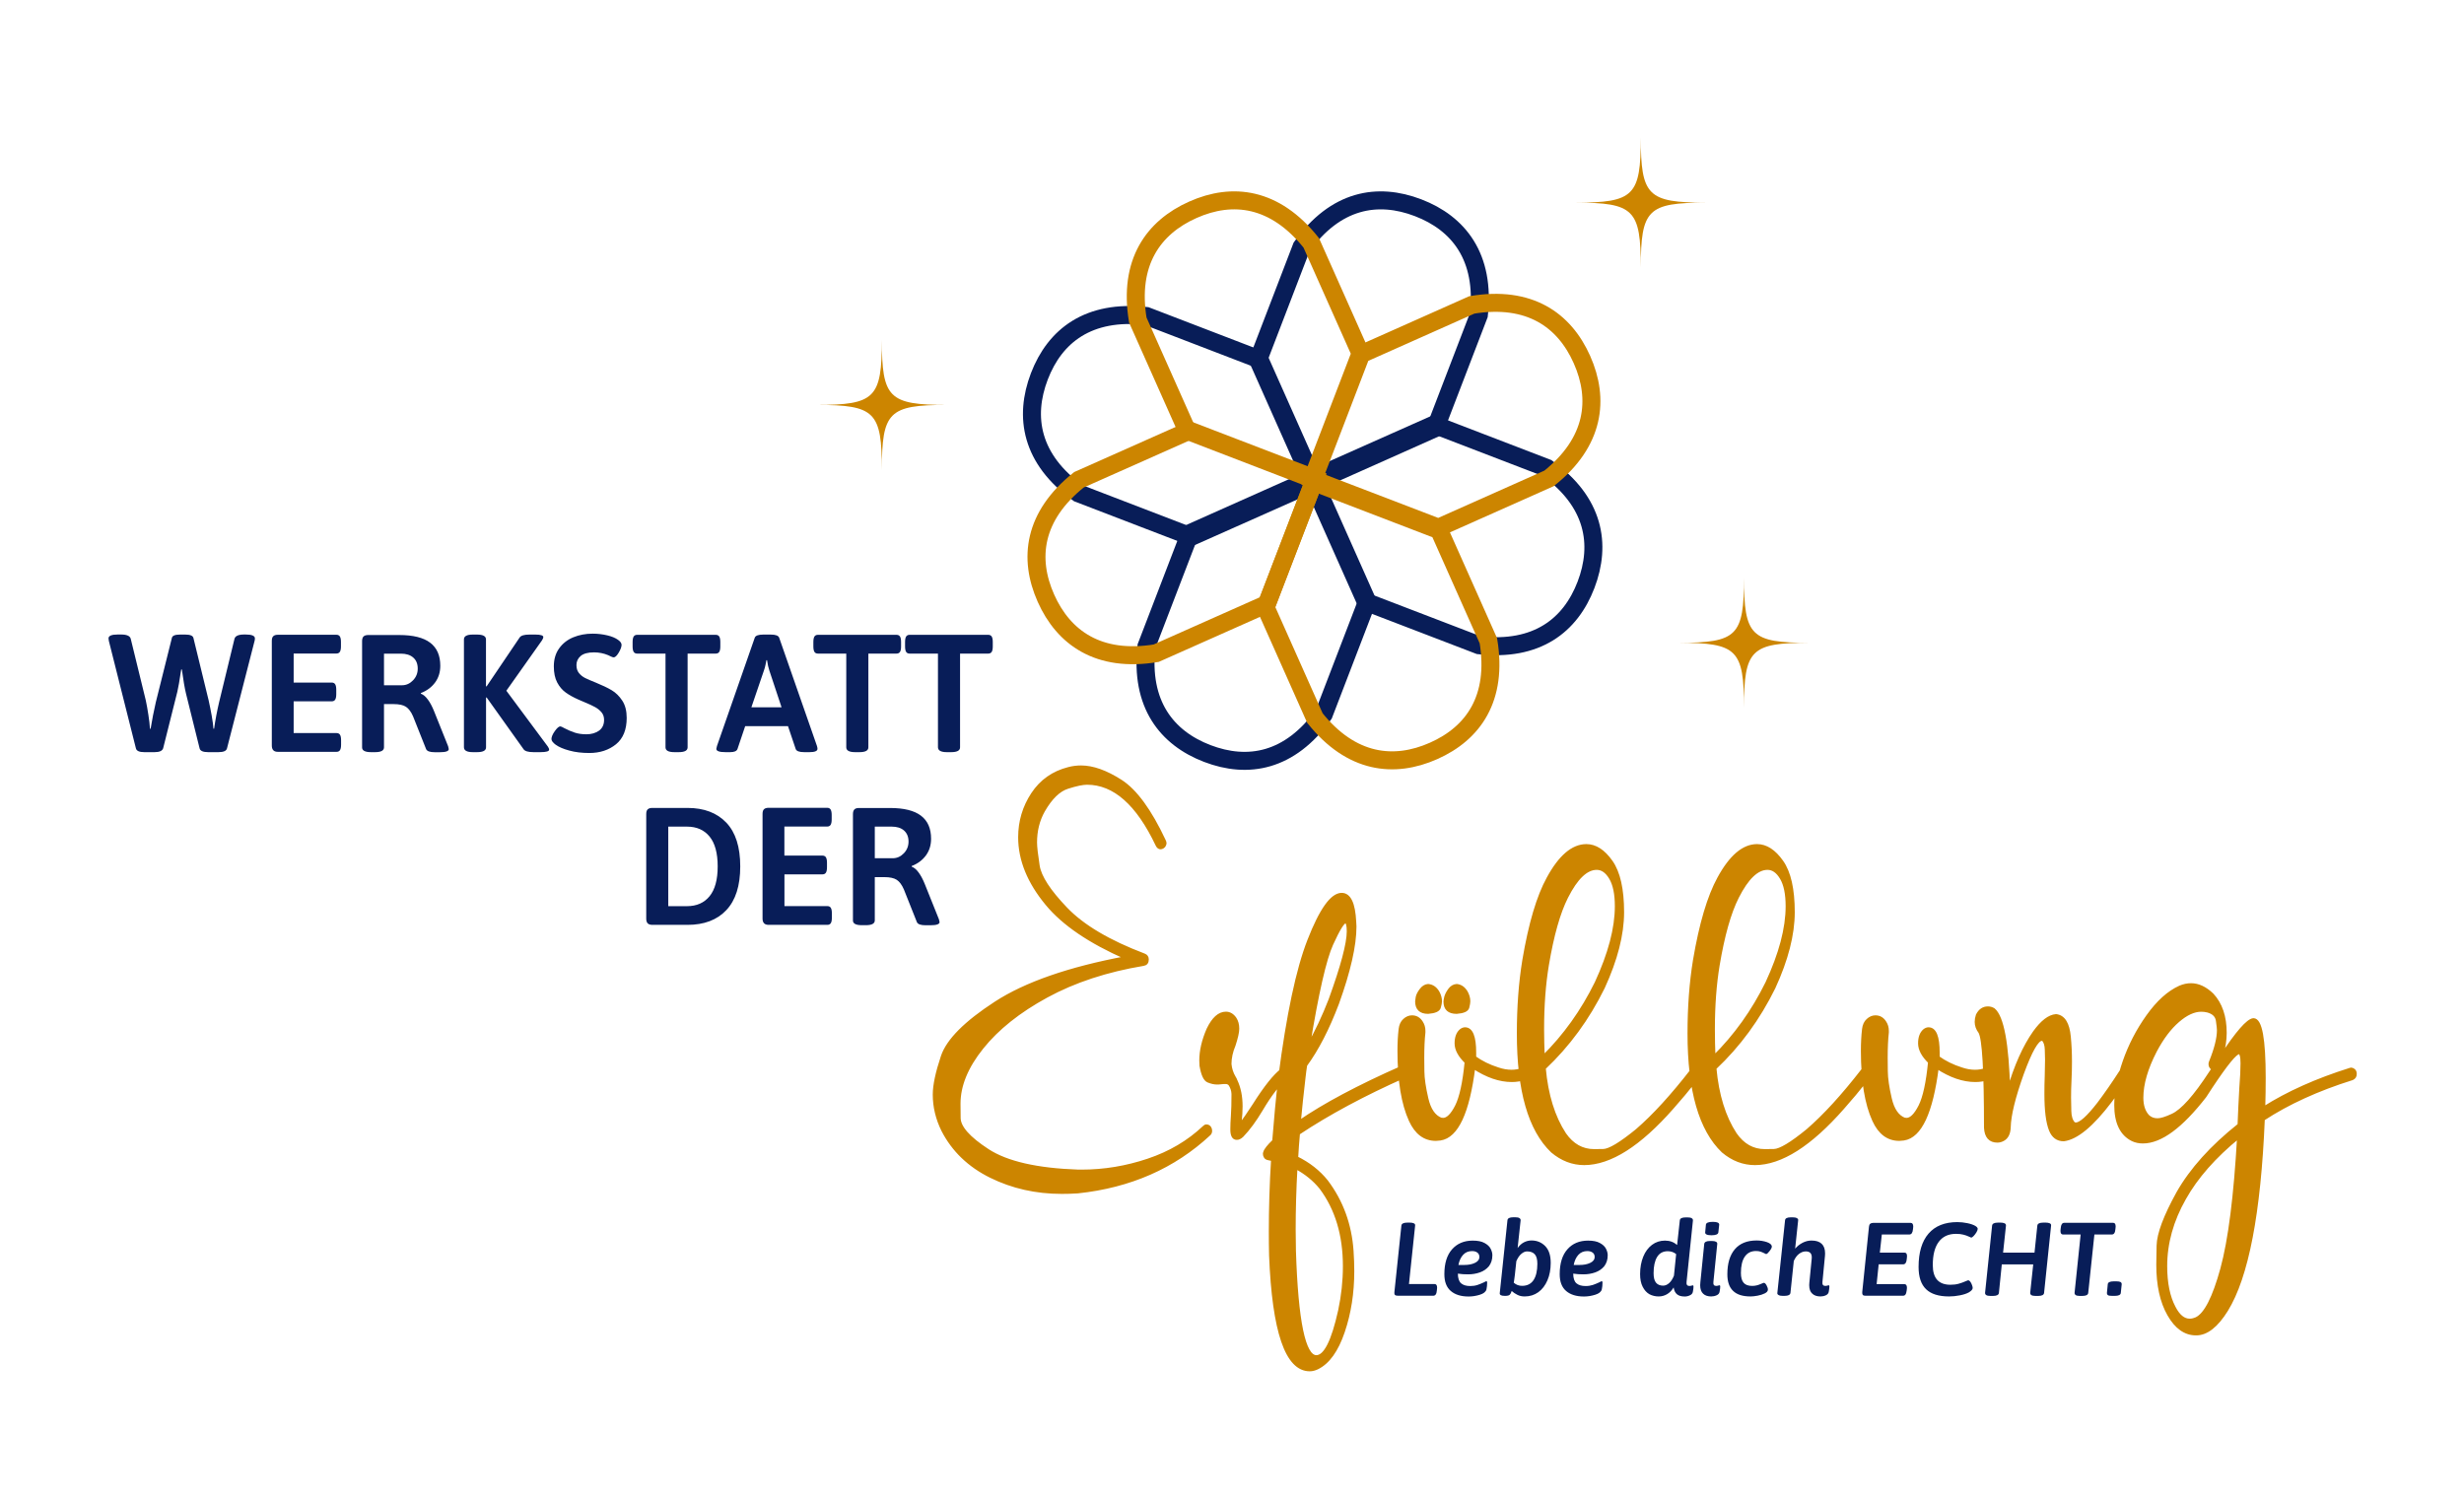<?xml version="1.0" encoding="utf-8"?>
<!-- Generator: Adobe Illustrator 25.2.1, SVG Export Plug-In . SVG Version: 6.00 Build 0)  -->
<svg version="1.1" id="Ebene_1" xmlns="http://www.w3.org/2000/svg" xmlns:xlink="http://www.w3.org/1999/xlink" x="0px" y="0px"
	 viewBox="0 0 383.46 233.46" style="enable-background:new 0 0 383.46 233.46;" xml:space="preserve">
<style type="text/css">
	.st0{clip-path:url(#SVGID_2_);fill:#CC8500;}
	.st1{clip-path:url(#SVGID_2_);fill:#081D58;}
	.st2{clip-path:url(#SVGID_2_);fill:none;stroke:#081D58;stroke-width:2.8;}
	.st3{clip-path:url(#SVGID_2_);fill:none;stroke:#CC8500;stroke-width:2.8;}
	.st4{clip-path:url(#SVGID_2_);fill:none;stroke:#CC8500;stroke-width:0.5;}
</style>
<g>
	<defs>
		<rect id="SVGID_1_" x="16.89" y="21.39" width="349.89" height="192.03"/>
	</defs>
	<clipPath id="SVGID_2_">
		<use xlink:href="#SVGID_1_"  style="overflow:visible;"/>
	</clipPath>
	<path class="st0" d="M137.24,52.87c0,9.09-1.07,10.15-10.15,10.15c9.09,0,10.15,1.07,10.15,10.15c0-9.09,1.07-10.15,10.15-10.15
		C138.31,63.02,137.24,61.95,137.24,52.87"/>
	<path class="st0" d="M271.41,89.89c0,9.09-1.07,10.15-10.15,10.15c9.08,0,10.15,1.07,10.15,10.15c0-9.08,1.07-10.15,10.15-10.15
		C272.48,100.04,271.41,98.98,271.41,89.89"/>
	<path class="st0" d="M255.35,21.39c0,9.09-1.07,10.15-10.15,10.15c9.08,0,10.15,1.07,10.15,10.15c0-9.09,1.06-10.15,10.15-10.15
		C256.42,31.54,255.35,30.47,255.35,21.39"/>
	<path class="st1" d="M147.35,117.06h0.68c0.92,0,1.38-0.25,1.38-0.75v-14.59h4.39c0.24,0,0.42-0.09,0.53-0.26
		c0.11-0.17,0.17-0.46,0.17-0.86v-0.68c0-0.4-0.06-0.69-0.17-0.86c-0.11-0.17-0.29-0.26-0.53-0.26h-12.25
		c-0.24,0-0.42,0.09-0.53,0.26c-0.11,0.17-0.17,0.46-0.17,0.86v0.68c0,0.4,0.06,0.69,0.17,0.86c0.11,0.17,0.29,0.26,0.53,0.26h4.42
		v14.59C145.98,116.81,146.44,117.06,147.35,117.06 M133.08,117.06h0.68c0.92,0,1.38-0.25,1.38-0.75v-14.59h4.39
		c0.24,0,0.42-0.09,0.53-0.26c0.11-0.17,0.17-0.46,0.17-0.86v-0.68c0-0.4-0.06-0.69-0.17-0.86c-0.11-0.17-0.29-0.26-0.53-0.26
		h-12.25c-0.24,0-0.42,0.09-0.53,0.26c-0.11,0.17-0.17,0.46-0.17,0.86v0.68c0,0.4,0.06,0.69,0.17,0.86
		c0.11,0.17,0.29,0.26,0.53,0.26h4.42v14.59C131.7,116.81,132.16,117.06,133.08,117.06 M116.93,110.09l1.95-5.72
		c0.1-0.28,0.19-0.59,0.26-0.94c0.07-0.35,0.11-0.57,0.13-0.68h0.1c0.1,0.68,0.22,1.21,0.36,1.61l1.9,5.72H116.93z M112.9,117.06
		h0.73c0.64,0,1.02-0.16,1.14-0.49l1.2-3.56h6.66l1.2,3.56c0.12,0.33,0.56,0.49,1.33,0.49h0.81c0.83,0,1.25-0.17,1.25-0.52
		c0-0.12-0.03-0.27-0.08-0.44l-5.88-16.85c-0.12-0.33-0.56-0.49-1.33-0.49h-1.14c-0.78,0-1.22,0.17-1.33,0.49l-5.88,16.85
		c-0.07,0.24-0.1,0.39-0.1,0.44C111.47,116.89,111.95,117.06,112.9,117.06 M104.95,117.06h0.68c0.92,0,1.38-0.25,1.38-0.75v-14.59
		h4.39c0.24,0,0.42-0.09,0.53-0.26c0.11-0.17,0.17-0.46,0.17-0.86v-0.68c0-0.4-0.06-0.69-0.17-0.86c-0.11-0.17-0.29-0.26-0.53-0.26
		H99.15c-0.24,0-0.42,0.09-0.53,0.26c-0.11,0.17-0.17,0.46-0.17,0.86v0.68c0,0.4,0.06,0.69,0.17,0.86c0.11,0.17,0.29,0.26,0.53,0.26
		h4.42v14.59C103.57,116.81,104.03,117.06,104.95,117.06 M91.71,117.19c1.66,0,3.05-0.46,4.16-1.36c1.11-0.91,1.66-2.28,1.66-4.1
		c0-1.09-0.23-1.99-0.69-2.69c-0.46-0.7-1.01-1.24-1.65-1.62c-0.64-0.38-1.46-0.77-2.44-1.17c-0.75-0.3-1.31-0.54-1.69-0.73
		c-0.38-0.19-0.7-0.45-0.96-0.77s-0.39-0.73-0.39-1.24c0-0.57,0.22-1.04,0.66-1.42c0.44-0.37,1.13-0.56,2.07-0.56
		c0.78,0,1.52,0.15,2.21,0.44c0.1,0.05,0.25,0.12,0.44,0.21c0.19,0.09,0.33,0.13,0.42,0.13c0.22,0,0.49-0.25,0.78-0.74
		c0.29-0.49,0.44-0.9,0.44-1.21c0-0.26-0.18-0.52-0.55-0.78c-0.4-0.29-0.96-0.53-1.69-0.7c-0.73-0.17-1.48-0.26-2.26-0.26
		c-1.09,0-2.1,0.19-3.02,0.57c-0.92,0.38-1.65,0.96-2.2,1.73c-0.55,0.77-0.82,1.7-0.82,2.79c0,1,0.17,1.84,0.52,2.5
		c0.35,0.66,0.79,1.18,1.33,1.57c0.54,0.39,1.2,0.76,2,1.11l0.91,0.39c0.71,0.29,1.26,0.55,1.66,0.77c0.4,0.22,0.73,0.49,1,0.81
		c0.27,0.32,0.4,0.71,0.4,1.18c0,0.75-0.27,1.3-0.79,1.68c-0.53,0.37-1.18,0.56-1.96,0.56c-0.69,0-1.3-0.09-1.82-0.26
		c-0.52-0.17-1.05-0.4-1.59-0.68c-0.33-0.19-0.55-0.29-0.65-0.29c-0.23,0-0.51,0.25-0.86,0.74c-0.35,0.49-0.52,0.91-0.52,1.23
		c0,0.26,0.22,0.56,0.65,0.88c0.5,0.36,1.21,0.67,2.12,0.91C89.52,117.07,90.55,117.19,91.71,117.19 M73.59,117.06h0.65
		c0.94,0,1.4-0.25,1.4-0.75v-7.75h0.1l5.75,8.06c0.21,0.29,0.72,0.44,1.53,0.44h1.09c0.9,0,1.35-0.13,1.35-0.39
		c0-0.12-0.07-0.29-0.21-0.49l-6.45-8.68l5.54-7.83c0.14-0.21,0.21-0.39,0.21-0.55c0-0.1-0.1-0.19-0.31-0.26s-0.52-0.1-0.94-0.1
		h-0.91c-0.8,0-1.3,0.15-1.51,0.44l-5.15,7.62h-0.1v-7.31c0-0.5-0.47-0.75-1.4-0.75h-0.65c-0.92,0-1.38,0.25-1.38,0.75v16.8
		C72.21,116.81,72.67,117.06,73.59,117.06 M59.76,106.64v-4.91h2.63c0.81,0,1.46,0.2,1.92,0.61c0.47,0.41,0.7,0.98,0.7,1.73
		c0,0.69-0.24,1.3-0.73,1.81c-0.49,0.51-1.06,0.77-1.72,0.77H59.76z M57.73,117.06h0.65c0.92,0,1.38-0.25,1.38-0.75v-6.73h1.48
		c0.87,0,1.51,0.14,1.94,0.42c0.42,0.28,0.79,0.77,1.1,1.48l2.03,5.1c0.14,0.33,0.59,0.49,1.35,0.49h0.78c0.94,0,1.4-0.16,1.4-0.49
		c0-0.05-0.03-0.2-0.1-0.44l-2.21-5.51c-0.28-0.69-0.59-1.28-0.94-1.75c-0.35-0.48-0.71-0.78-1.09-0.92v-0.1
		c0.94-0.36,1.67-0.91,2.21-1.64c0.54-0.73,0.81-1.6,0.81-2.6c0-1.6-0.52-2.79-1.57-3.59c-1.05-0.8-2.66-1.2-4.82-1.2h-4.84
		c-0.33,0-0.57,0.08-0.72,0.23s-0.22,0.4-0.22,0.73v16.54C56.35,116.81,56.81,117.06,57.73,117.06 M43.25,117.01h9.13
		c0.24,0,0.42-0.09,0.53-0.26c0.11-0.17,0.17-0.46,0.17-0.86v-0.68c0-0.4-0.06-0.69-0.17-0.86c-0.11-0.17-0.29-0.26-0.53-0.26H45.7
		v-4.94h5.93c0.24,0,0.42-0.09,0.53-0.26c0.11-0.17,0.17-0.46,0.17-0.86v-0.68c0-0.4-0.06-0.68-0.17-0.86
		c-0.11-0.17-0.29-0.26-0.53-0.26H45.7v-4.52h6.66c0.24,0,0.42-0.09,0.53-0.26c0.11-0.17,0.17-0.46,0.17-0.86v-0.68
		c0-0.4-0.06-0.69-0.17-0.86c-0.11-0.17-0.29-0.26-0.53-0.26h-9.1c-0.33,0-0.57,0.07-0.73,0.22c-0.16,0.15-0.23,0.39-0.23,0.74
		v16.28c0,0.33,0.08,0.57,0.23,0.73C42.68,116.93,42.92,117.01,43.25,117.01 M22.45,117.06h1.61c0.76,0,1.2-0.2,1.33-0.6l2.21-8.81
		c0.14-0.56,0.34-1.71,0.6-3.46h0.1c0.23,1.66,0.44,2.92,0.65,3.77l2.11,8.5c0.09,0.4,0.53,0.6,1.33,0.6H34c0.8,0,1.24-0.2,1.33-0.6
		l4.29-16.72c0.03-0.1,0.05-0.23,0.05-0.39c0-0.4-0.48-0.6-1.43-0.6H38c-0.9,0-1.4,0.23-1.51,0.68l-2.39,9.85
		c-0.33,1.4-0.59,2.78-0.78,4.13h-0.1c-0.03-0.5-0.13-1.17-0.27-2.01c-0.15-0.84-0.31-1.64-0.48-2.4l-2.37-9.72
		c-0.09-0.35-0.51-0.52-1.27-0.52h-0.81c-0.78,0-1.2,0.17-1.27,0.52l-2.5,10.01c-0.31,1.35-0.58,2.73-0.81,4.13h-0.1
		c-0.03-0.61-0.12-1.33-0.25-2.18c-0.13-0.85-0.26-1.6-0.4-2.24l-2.34-9.57c-0.1-0.45-0.61-0.68-1.51-0.68h-0.52
		c-0.95,0-1.43,0.2-1.43,0.6c0,0.05,0.02,0.18,0.05,0.39l4.21,16.72C21.24,116.86,21.67,117.06,22.45,117.06"/>
	<path class="st1" d="M136.14,133.56v-4.91h2.63c0.81,0,1.46,0.2,1.92,0.61s0.7,0.98,0.7,1.73c0,0.69-0.24,1.3-0.73,1.81
		c-0.49,0.51-1.06,0.77-1.72,0.77H136.14z M134.11,143.99h0.65c0.92,0,1.38-0.25,1.38-0.75v-6.73h1.48c0.87,0,1.51,0.14,1.94,0.42
		c0.42,0.28,0.79,0.77,1.1,1.48l2.03,5.1c0.14,0.33,0.59,0.49,1.35,0.49h0.78c0.94,0,1.4-0.17,1.4-0.49c0-0.05-0.04-0.2-0.1-0.44
		l-2.21-5.51c-0.28-0.69-0.59-1.28-0.94-1.76c-0.35-0.48-0.71-0.78-1.09-0.92v-0.1c0.94-0.36,1.67-0.91,2.21-1.64
		c0.54-0.73,0.81-1.6,0.81-2.6c0-1.6-0.52-2.79-1.57-3.59c-1.05-0.8-2.66-1.2-4.82-1.2h-4.84c-0.33,0-0.57,0.08-0.71,0.23
		c-0.15,0.16-0.22,0.4-0.22,0.73v16.54C132.73,143.74,133.19,143.99,134.11,143.99 M119.63,143.94h9.13c0.24,0,0.42-0.09,0.53-0.26
		c0.11-0.17,0.17-0.46,0.17-0.86v-0.68c0-0.4-0.06-0.68-0.17-0.86c-0.11-0.17-0.29-0.26-0.53-0.26h-6.68v-4.94H128
		c0.24,0,0.42-0.09,0.53-0.26c0.11-0.17,0.17-0.46,0.17-0.86v-0.68c0-0.4-0.06-0.68-0.17-0.86c-0.11-0.17-0.29-0.26-0.53-0.26h-5.93
		v-4.52h6.66c0.24,0,0.42-0.09,0.53-0.26c0.11-0.17,0.17-0.46,0.17-0.86v-0.68c0-0.4-0.06-0.68-0.17-0.86
		c-0.11-0.17-0.29-0.26-0.53-0.26h-9.1c-0.33,0-0.57,0.07-0.73,0.22c-0.16,0.15-0.23,0.39-0.23,0.74v16.28
		c0,0.33,0.08,0.57,0.23,0.73C119.06,143.86,119.3,143.94,119.63,143.94 M104,141.03v-12.38h2.91c1.51,0,2.68,0.52,3.52,1.55
		c0.84,1.03,1.26,2.58,1.26,4.64c0,2.06-0.42,3.61-1.26,4.64c-0.84,1.03-2.01,1.55-3.52,1.55H104z M101.53,143.94h5.46
		c2.58,0,4.6-0.76,6.04-2.29c1.45-1.53,2.17-3.8,2.17-6.81c0-3.02-0.72-5.29-2.17-6.81c-1.45-1.52-3.46-2.29-6.04-2.29h-5.46
		c-0.33,0-0.57,0.07-0.73,0.22c-0.16,0.15-0.23,0.39-0.23,0.74v16.28c0,0.33,0.08,0.57,0.23,0.73
		C100.96,143.86,101.2,143.94,101.53,143.94"/>
	<path class="st1" d="M329.38,199.42h-0.44c-0.58,0-0.89,0.15-0.92,0.45l-0.13,1.35c0,0.17,0.06,0.29,0.17,0.36
		c0.11,0.07,0.33,0.1,0.64,0.1h0.44c0.58,0,0.89-0.16,0.91-0.47l0.14-1.35c0-0.15-0.06-0.26-0.19-0.34
		C329.88,199.46,329.67,199.42,329.38,199.42 M323.65,201.69h0.42c0.57,0,0.88-0.16,0.91-0.47l0.96-9.09h2.72
		c0.32,0,0.51-0.27,0.55-0.83l0.02-0.19l0.02-0.23c0-0.38-0.13-0.57-0.39-0.57h-7.61c-0.32,0-0.51,0.27-0.55,0.83l-0.02,0.19
		l-0.02,0.23c0,0.38,0.13,0.57,0.39,0.57h2.75l-0.94,9.02C322.82,201.51,323.08,201.69,323.65,201.69 M309.75,201.69h0.42
		c0.57,0,0.88-0.16,0.91-0.47l0.45-4.44h4.89l-0.47,4.41c-0.02,0.34,0.25,0.5,0.83,0.5h0.42c0.57,0,0.88-0.16,0.91-0.47l1.09-10.48
		c0.02-0.17-0.05-0.29-0.22-0.36s-0.36-0.1-0.59-0.1h-0.42c-0.57,0-0.88,0.16-0.91,0.47l-0.44,4.2h-4.89l0.45-4.21
		c0.01-0.17-0.07-0.29-0.24-0.36c-0.17-0.07-0.36-0.1-0.59-0.1h-0.42c-0.57,0-0.88,0.16-0.91,0.47l-1.09,10.43
		C308.9,201.52,309.17,201.69,309.75,201.69 M303.33,201.77c0.54,0,1.1-0.06,1.67-0.17c0.57-0.11,1.03-0.26,1.38-0.45
		c0.17-0.1,0.32-0.21,0.44-0.33c0.12-0.12,0.18-0.25,0.18-0.36c0-0.11-0.03-0.26-0.1-0.45c-0.07-0.2-0.15-0.37-0.26-0.52
		c-0.11-0.15-0.22-0.23-0.34-0.23c-0.04,0-0.16,0.04-0.36,0.13c-0.37,0.16-0.74,0.3-1.11,0.4c-0.37,0.11-0.81,0.16-1.3,0.16
		c-1.83,0-2.74-1.02-2.74-3.06c0-1.59,0.31-2.79,0.93-3.62c0.62-0.83,1.51-1.24,2.68-1.24c0.45,0,0.85,0.04,1.17,0.13
		c0.33,0.09,0.6,0.18,0.82,0.29c0.22,0.11,0.34,0.16,0.37,0.16c0.1,0,0.23-0.08,0.39-0.25c0.16-0.17,0.31-0.36,0.44-0.58
		c0.13-0.22,0.19-0.4,0.19-0.53c0-0.15-0.12-0.3-0.36-0.45c-0.29-0.17-0.7-0.32-1.23-0.43c-0.53-0.11-1.05-0.17-1.57-0.17
		c-1.96,0-3.46,0.6-4.49,1.79c-1.03,1.19-1.55,2.92-1.55,5.19c0,1.57,0.39,2.72,1.17,3.47C300.53,201.4,301.72,201.77,303.33,201.77
		 M290.31,201.66h5.85c0.16,0,0.29-0.06,0.38-0.19c0.09-0.12,0.15-0.34,0.19-0.64l0.02-0.19l0.02-0.21c0-0.39-0.14-0.58-0.41-0.58
		h-4.31l0.32-3.08h3.82c0.32,0,0.51-0.28,0.55-0.83l0.02-0.19l0.02-0.23c0-0.21-0.03-0.35-0.1-0.44c-0.07-0.09-0.16-0.13-0.29-0.13
		h-3.84l0.31-2.82h4.28c0.33,0,0.52-0.27,0.57-0.83l0.02-0.19l0.02-0.21c0-0.39-0.14-0.58-0.4-0.58h-5.83
		c-0.2,0-0.36,0.05-0.47,0.14s-0.17,0.24-0.19,0.46l-1.05,10.19c-0.01,0.21,0.02,0.35,0.11,0.43
		C289.96,201.62,290.1,201.66,290.31,201.66 M283.32,201.77c0.29,0,0.57-0.06,0.83-0.18c0.26-0.12,0.41-0.3,0.45-0.55
		c0.06-0.33,0.1-0.61,0.1-0.83c0-0.12-0.04-0.18-0.11-0.18c-0.03,0-0.1,0.02-0.2,0.05c-0.1,0.03-0.21,0.05-0.32,0.05
		c-0.35,0-0.5-0.21-0.45-0.63l0.39-4.03c0.01-0.09,0.02-0.22,0.02-0.39c0-1.34-0.71-2.01-2.12-2.01c-0.46,0-0.92,0.11-1.37,0.34
		c-0.45,0.23-0.84,0.54-1.17,0.92l0.47-4.42c0.02-0.13-0.04-0.24-0.19-0.32c-0.15-0.09-0.36-0.13-0.64-0.13h-0.32
		c-0.56,0-0.86,0.15-0.89,0.45l-1.2,11.32c-0.02,0.13,0.04,0.24,0.19,0.32c0.15,0.09,0.35,0.13,0.62,0.13h0.32
		c0.57,0,0.87-0.16,0.91-0.47l0.52-4.96c0.22-0.49,0.49-0.86,0.82-1.11c0.33-0.25,0.68-0.38,1.05-0.38c0.68,0,0.99,0.37,0.92,1.12
		l-0.37,3.77c-0.01,0.09-0.02,0.21-0.02,0.36c0,0.61,0.16,1.05,0.48,1.33C282.34,201.63,282.77,201.77,283.32,201.77 M272.45,201.77
		c0.29,0,0.65-0.04,1.08-0.12c0.43-0.08,0.8-0.2,1.12-0.36c0.32-0.16,0.48-0.35,0.48-0.59c0-0.18-0.07-0.4-0.21-0.66
		c-0.14-0.26-0.28-0.39-0.42-0.39c-0.03,0-0.07,0.01-0.12,0.03c-0.05,0.02-0.1,0.04-0.14,0.06c-0.03,0.01-0.12,0.05-0.27,0.11
		c-0.15,0.07-0.33,0.13-0.55,0.19c-0.22,0.06-0.47,0.09-0.74,0.09c-0.61,0-1.05-0.16-1.33-0.49c-0.28-0.32-0.42-0.83-0.42-1.52
		c0-1.11,0.2-1.96,0.6-2.54c0.4-0.58,0.98-0.88,1.73-0.88c0.29,0,0.53,0.03,0.73,0.1c0.19,0.07,0.4,0.15,0.61,0.26
		c0.14,0.08,0.23,0.11,0.26,0.11c0.12,0,0.29-0.15,0.53-0.46s0.35-0.54,0.35-0.69c0-0.29-0.25-0.52-0.75-0.7
		c-0.5-0.17-1.04-0.26-1.61-0.26c-1.48,0-2.61,0.45-3.39,1.36c-0.78,0.91-1.17,2.21-1.17,3.9c0,1.17,0.3,2.03,0.9,2.59
		C270.31,201.49,271.22,201.77,272.45,201.77 M266.35,192.25c0.69,0,1.05-0.16,1.07-0.47l0.13-1.17c0.02-0.3-0.31-0.45-0.99-0.45
		c-0.69,0-1.05,0.15-1.08,0.45l-0.11,1.17C265.33,192.09,265.66,192.25,266.35,192.25 M266.3,201.77c0.3,0,0.59-0.06,0.85-0.18
		c0.27-0.12,0.42-0.3,0.46-0.55c0.07-0.33,0.1-0.61,0.1-0.83c0-0.12-0.04-0.18-0.11-0.18c-0.03,0-0.1,0.02-0.2,0.05
		c-0.1,0.03-0.21,0.05-0.32,0.05c-0.17,0-0.29-0.05-0.36-0.15c-0.07-0.1-0.1-0.26-0.07-0.49l0.6-5.9c0.01-0.14-0.05-0.25-0.19-0.33
		c-0.14-0.08-0.35-0.12-0.63-0.12h-0.32c-0.56,0-0.86,0.16-0.89,0.47l-0.6,5.95c-0.02,0.22-0.03,0.37-0.03,0.45
		c0,0.62,0.16,1.06,0.47,1.34C265.35,201.63,265.77,201.77,266.3,201.77 M258.83,200.09c-0.5,0-0.87-0.16-1.12-0.47
		c-0.25-0.31-0.37-0.8-0.37-1.47c0-1.07,0.18-1.91,0.54-2.51c0.36-0.6,0.92-0.91,1.66-0.91c0.51,0,0.94,0.15,1.31,0.45l-0.34,3.35
		c-0.21,0.52-0.46,0.91-0.76,1.17C259.45,199.96,259.14,200.09,258.83,200.09 M258.13,201.77c0.48,0,0.92-0.12,1.32-0.36
		c0.4-0.24,0.74-0.59,1.01-1.04c0.07,0.49,0.25,0.84,0.53,1.07c0.28,0.23,0.68,0.34,1.2,0.34c0.28,0,0.55-0.06,0.81-0.19
		c0.26-0.12,0.41-0.3,0.45-0.54c0.07-0.33,0.1-0.61,0.1-0.83c0-0.12-0.04-0.18-0.11-0.18c-0.03,0-0.1,0.02-0.2,0.05
		c-0.1,0.03-0.21,0.05-0.32,0.05c-0.35,0-0.5-0.21-0.45-0.63l0.99-9.54c0.02-0.16-0.04-0.29-0.18-0.37
		c-0.14-0.09-0.35-0.13-0.63-0.13h-0.32c-0.57,0-0.88,0.15-0.91,0.45l-0.42,3.84c-0.52-0.45-1.14-0.68-1.88-0.68
		c-0.77,0-1.44,0.22-2.03,0.66c-0.58,0.44-1.04,1.05-1.36,1.84c-0.32,0.79-0.49,1.69-0.49,2.71c0,0.79,0.13,1.45,0.4,1.97
		c0.26,0.52,0.61,0.91,1.04,1.16C257.12,201.65,257.6,201.77,258.13,201.77 M244.91,196.86c0.13-0.66,0.37-1.18,0.73-1.57
		c0.36-0.39,0.82-0.58,1.39-0.58c0.34,0,0.62,0.08,0.83,0.24c0.21,0.16,0.31,0.38,0.31,0.66c0,0.41-0.23,0.72-0.7,0.94
		c-0.46,0.22-1.01,0.32-1.65,0.32H244.91z M250.2,195.36c0-0.33-0.09-0.67-0.27-1.02c-0.18-0.35-0.49-0.64-0.95-0.89
		c-0.45-0.25-1.06-0.37-1.83-0.37c-1.35,0-2.43,0.45-3.22,1.35c-0.8,0.9-1.2,2.19-1.2,3.87c0,1.18,0.33,2.05,1,2.62
		c0.66,0.57,1.59,0.86,2.78,0.86c0.56,0,1.14-0.09,1.73-0.27c0.59-0.18,0.94-0.46,1.04-0.83c0.03-0.13,0.06-0.3,0.08-0.51
		c0.02-0.21,0.03-0.4,0.03-0.56c0-0.14-0.04-0.21-0.13-0.21c-0.05,0-0.16,0.05-0.32,0.15c-0.37,0.17-0.72,0.32-1.05,0.43
		c-0.34,0.11-0.71,0.17-1.13,0.17c-0.62,0-1.09-0.14-1.42-0.42c-0.33-0.28-0.5-0.78-0.51-1.51c0.5,0.08,1.03,0.11,1.59,0.11
		c0.65,0,1.26-0.1,1.83-0.3c0.57-0.2,1.04-0.52,1.41-0.96C250.01,196.61,250.2,196.05,250.2,195.36 M236.88,200.12
		c-0.5,0-0.93-0.16-1.3-0.49l0.07-0.45c0.07-0.46,0.1-0.72,0.1-0.76l0.23-2.14c0.22-0.5,0.47-0.88,0.77-1.13
		c0.3-0.26,0.6-0.39,0.9-0.39c0.53,0,0.93,0.15,1.2,0.45c0.27,0.3,0.4,0.79,0.4,1.48c0,1.07-0.19,1.91-0.58,2.52
		C238.27,199.81,237.68,200.12,236.88,200.12 M237.28,201.77c0.8,0,1.5-0.22,2.12-0.66c0.61-0.44,1.08-1.06,1.42-1.85
		c0.34-0.79,0.51-1.69,0.51-2.71c0-1.16-0.28-2.02-0.85-2.61c-0.57-0.58-1.28-0.88-2.13-0.88c-0.43,0-0.83,0.1-1.21,0.3
		c-0.37,0.2-0.69,0.49-0.96,0.88l0.47-4.34c0-0.14-0.07-0.25-0.2-0.33s-0.34-0.12-0.62-0.12h-0.32c-0.57,0-0.87,0.15-0.91,0.45
		l-1.2,11.36c-0.03,0.28,0.22,0.42,0.76,0.42h0.18c0.3-0.01,0.51-0.07,0.62-0.18c0.11-0.11,0.21-0.3,0.3-0.58
		c0.24,0.23,0.53,0.42,0.87,0.59C236.47,201.69,236.85,201.77,237.28,201.77 M226.97,196.86c0.13-0.66,0.37-1.18,0.73-1.57
		c0.36-0.39,0.82-0.58,1.39-0.58c0.35,0,0.62,0.08,0.83,0.24c0.2,0.16,0.31,0.38,0.31,0.66c0,0.41-0.23,0.72-0.7,0.94
		c-0.46,0.22-1.01,0.32-1.65,0.32H226.97z M232.25,195.36c0-0.33-0.09-0.67-0.27-1.02c-0.18-0.35-0.49-0.64-0.95-0.89
		c-0.45-0.25-1.06-0.37-1.83-0.37c-1.35,0-2.42,0.45-3.22,1.35c-0.8,0.9-1.2,2.19-1.2,3.87c0,1.18,0.33,2.05,1,2.62
		c0.66,0.57,1.59,0.86,2.78,0.86c0.56,0,1.14-0.09,1.73-0.27c0.59-0.18,0.94-0.46,1.04-0.83c0.03-0.13,0.06-0.3,0.08-0.51
		c0.02-0.21,0.03-0.4,0.03-0.56c0-0.14-0.04-0.21-0.13-0.21c-0.05,0-0.16,0.05-0.32,0.15c-0.37,0.17-0.72,0.32-1.05,0.43
		c-0.33,0.11-0.71,0.17-1.13,0.17c-0.62,0-1.09-0.14-1.42-0.42c-0.33-0.28-0.5-0.78-0.51-1.51c0.5,0.08,1.03,0.11,1.59,0.11
		c0.65,0,1.26-0.1,1.83-0.3c0.57-0.2,1.04-0.52,1.41-0.96C232.06,196.61,232.25,196.05,232.25,195.36 M217.54,201.66h5.52
		c0.32,0,0.51-0.27,0.55-0.83l0.02-0.19l0.02-0.23c0-0.38-0.13-0.57-0.39-0.57h-3.99l0.96-9.1c0.02-0.17-0.05-0.29-0.22-0.36
		c-0.17-0.07-0.36-0.1-0.59-0.1H219c-0.57,0-0.88,0.16-0.91,0.47L217,201.12c-0.02,0.2,0.01,0.33,0.09,0.41
		C217.17,201.62,217.32,201.66,217.54,201.66"/>
	<path class="st2" d="M178.41,49.18c-9.02-1.01-14.24,3.08-16.66,9.39c-2.42,6.32-1.31,12.91,6.07,18.2l17.6,6.76l19.09-8.49
		l-8.5-19.1L178.41,49.18z"/>
	<path class="st2" d="M206.01,111.17c-5.28,7.38-11.81,8.52-18.13,6.1c-6.31-2.42-10.47-7.67-9.46-16.69l6.76-17.6l19.09-8.51
		l8.5,19.1L206.01,111.17z"/>
	<path class="st2" d="M202.56,38.43c5.28-7.38,11.81-8.52,18.13-6.1c6.32,2.42,10.47,7.67,9.46,16.69l-6.76,17.6l-19.09,8.51
		l-8.5-19.1L202.56,38.43z"/>
	<path class="st2" d="M230.16,100.42c9.02,1.01,14.24-3.08,16.66-9.39c2.42-6.32,1.31-12.91-6.07-18.19l-17.6-6.76l-19.09,8.49
		l8.5,19.1L230.16,100.42z"/>
	<path class="st3" d="M204.06,37.79c-5.66-7.09-12.24-7.89-18.42-5.14c-6.18,2.75-10.05,8.21-8.57,17.16l7.67,17.22l19.5,7.5
		l7.49-19.52L204.06,37.79z"/>
	<path class="st3" d="M231.63,99.73c1.48,8.95-2.33,14.38-8.51,17.13c-6.18,2.75-12.83,1.98-18.49-5.11l-7.67-17.22l7.48-19.51
		l19.52,7.49L231.63,99.73z"/>
	<path class="st3" d="M167.91,74.67c-7.09,5.66-7.89,12.24-5.14,18.42c2.75,6.18,8.21,10.05,17.16,8.57L197.15,94l7.5-19.5
		l-19.52-7.49L167.91,74.67z"/>
	<path class="st3" d="M229.06,47.45c8.95-1.48,14.38,2.33,17.13,8.51c2.75,6.18,1.98,12.83-5.11,18.49l-17.22,7.67l-19.51-7.48
		l7.49-19.52L229.06,47.45z"/>
	<path class="st0" d="M334.26,173.72c-0.64-0.69-0.95-1.65-0.95-2.87c0-2.16,0.71-4.6,2.12-7.32c1.06-2,2.23-3.55,3.52-4.66
		c1.28-1.11,2.49-1.66,3.62-1.66c0.33,0,0.66,0.04,0.99,0.12c0.92,0.25,1.43,0.76,1.54,1.52c0.11,0.76,0.16,1.25,0.16,1.48
		c0,1.25-0.41,2.9-1.24,4.95c-0.05,0.11-0.07,0.22-0.07,0.33c0,0.28,0.12,0.5,0.35,0.66l0.14,0.04l-0.39,0.58
		c-2.45,3.77-4.44,6-5.97,6.69c-1.01,0.47-1.78,0.71-2.3,0.71C335.17,174.3,334.66,174.1,334.26,173.72 M338.33,203.48
		c-0.87-1.64-1.31-3.78-1.31-6.44c0-3.57,0.98-7.08,2.93-10.52c1.86-3.32,4.68-6.53,8.45-9.6c-0.52,9.23-1.39,16.08-2.61,20.56
		c-1.23,4.47-2.54,7.06-3.96,7.75c-0.38,0.17-0.73,0.25-1.06,0.25C339.82,205.48,339.01,204.81,338.33,203.48 M346.49,203.9
		c3.2-5.18,5.11-15.09,5.72-29.72c3.84-2.52,8.46-4.63,13.85-6.32c0.31-0.14,0.46-0.37,0.46-0.71c0-0.28-0.08-0.47-0.23-0.58
		c-0.15-0.11-0.28-0.17-0.37-0.17l-0.18,0.04c-5.21,1.64-9.69,3.64-13.46,6.03c0.05-1.75,0.07-3.31,0.07-4.7
		c0-6.04-0.55-9.06-1.66-9.06c-0.87,0.08-2.53,1.98-4.98,5.7c0.38-1.28,0.57-2.5,0.57-3.66c0-2.52-0.67-4.5-2.01-5.94
		c-1.06-1.02-2.16-1.54-3.29-1.54c-0.57,0-1.14,0.12-1.73,0.37c-1.77,0.8-3.43,2.31-5,4.51c-1.57,2.2-2.79,4.56-3.66,7.07
		c-0.87,2.51-1.31,4.76-1.31,6.76c0,2.74,0.87,4.55,2.62,5.4c0.47,0.22,1,0.33,1.59,0.33c2.76,0,5.97-2.37,9.65-7.11l0.95-1.46
		c2.36-3.55,3.8-5.32,4.35-5.32c0.33,0,0.49,0.55,0.49,1.66c0,0.97-0.06,2.22-0.18,3.74c-0.12,2.02-0.21,3.98-0.28,5.86
		c-4.26,3.38-7.45,6.92-9.54,10.6c-2,3.63-3.02,6.35-3.06,8.17c-0.03,1.82-0.05,2.81-0.05,2.97c0,3.19,0.57,5.78,1.71,7.77
		c1.14,2,2.55,2.99,4.22,2.99C343.38,207.6,344.96,206.36,346.49,203.9 M311.75,177.33c0.59-0.33,0.89-0.97,0.92-1.91
		c0.05-1.88,0.73-4.67,2.05-8.36c1.3-3.55,2.31-5.32,3.04-5.32c0.09,0,0.18,0.03,0.25,0.08c0.28,0.33,0.44,0.84,0.46,1.52
		c0.02,0.68,0.04,1.21,0.04,1.6c0,0.78-0.02,1.63-0.05,2.56c-0.04,0.93-0.05,1.85-0.05,2.76c0,2.58,0.24,4.45,0.71,5.61
		c0.4,1,1.08,1.5,2.05,1.5c2-0.25,4.43-2.26,7.28-6.03c1.84-2.44,2.76-3.82,2.76-4.16c0-0.22-0.07-0.39-0.21-0.52
		c-0.14-0.12-0.27-0.19-0.39-0.19c-0.21,0-0.39,0.1-0.53,0.29c-1.18,1.83-2.33,3.49-3.46,4.99c-1.65,2.13-2.84,3.2-3.57,3.2
		c-0.12,0-0.24-0.04-0.35-0.12c-0.38-0.41-0.58-1.05-0.6-1.91c-0.02-0.86-0.04-1.56-0.04-2.12c0-0.83,0.02-1.74,0.07-2.72
		c0.05-0.98,0.07-1.93,0.07-2.85c0-1.36-0.06-2.65-0.18-3.87c-0.19-2.05-0.87-3.15-2.05-3.28c-1.06,0.08-2.18,0.94-3.36,2.58
		c-1.58,2.24-2.92,5.25-4.03,9.02c-0.19-7.23-0.97-11.42-2.33-12.55c-0.28-0.17-0.58-0.25-0.88-0.25c-0.71,0-1.25,0.37-1.63,1.12
		c-0.12,0.36-0.18,0.71-0.18,1.04c0,0.55,0.19,1.08,0.57,1.58c0.59,1,0.88,5.96,0.88,14.88c0.07,1.39,0.68,2.08,1.84,2.08
		C311.14,177.58,311.45,177.5,311.75,177.33 M299.95,162.24c0-0.36,0.07-0.54,0.21-0.54c0.16,0,0.25,0.58,0.25,1.75
		C300.1,163.09,299.95,162.69,299.95,162.24 M296.27,177.25c2.57-0.39,4.3-4.1,5.2-11.14c2.07,1.36,4.05,2.04,5.94,2.04
		c0.71,0,1.39-0.11,2.05-0.33c0.28-0.14,0.42-0.35,0.42-0.62c0-0.25-0.06-0.44-0.18-0.58c-0.12-0.14-0.26-0.21-0.42-0.21l-0.21,0.04
		c-0.54,0.19-1.11,0.29-1.7,0.29c-0.68,0-1.39-0.12-2.12-0.37c-1.39-0.44-2.6-1.04-3.64-1.79v-0.75c0-2.47-0.5-3.7-1.48-3.7
		c-0.21,0-0.42,0.08-0.64,0.25c-0.49,0.42-0.74,1.08-0.74,2c0,0.94,0.52,1.91,1.55,2.91c-0.31,3.21-0.81,5.51-1.5,6.88
		c-0.7,1.37-1.4,2.06-2.1,2.06l-0.35-0.04c-1.06-0.42-1.79-1.48-2.19-3.2c-0.4-1.72-0.61-3.14-0.62-4.26
		c-0.01-1.12-0.02-1.82-0.02-2.1c0-1.58,0.06-2.9,0.18-3.95v-0.25c0-0.5-0.13-0.94-0.39-1.33c-0.35-0.55-0.84-0.83-1.45-0.83
		c-0.42,0-0.82,0.17-1.18,0.5c-0.37,0.33-0.58,0.8-0.65,1.41c-0.12,1-0.18,2.12-0.18,3.37c0,4.63,0.59,8.23,1.77,10.81
		c0.9,1.97,2.21,2.95,3.96,2.95L296.27,177.25z M266.63,160.16c0-3.66,0.25-6.97,0.74-9.94c0.78-4.66,1.78-8.19,3-10.6
		c1.51-2.99,3.07-4.49,4.7-4.49c0.85,0,1.57,0.51,2.17,1.52c0.6,1.01,0.9,2.47,0.9,4.39c0,3.44-1.05,7.41-3.15,11.93
		c-2.17,4.41-4.92,8.26-8.27,11.56C266.66,163.03,266.63,161.58,266.63,160.16 M286.8,172.39c2.78-3.16,4.17-4.96,4.17-5.4
		c0-0.19-0.07-0.36-0.2-0.5c-0.13-0.14-0.28-0.21-0.44-0.21c-0.17,0.03-0.31,0.11-0.42,0.25c-3.09,3.99-5.95,7.12-8.59,9.4
		c-2.54,2.08-4.29,3.12-5.23,3.14c-0.94,0.01-1.43,0.02-1.45,0.02c-1.86,0-3.39-0.86-4.59-2.58c-1.74-2.66-2.8-6.08-3.18-10.27
		c3.75-3.52,6.81-7.71,9.19-12.55c2-4.35,3-8.26,3-11.72c0-3.57-0.59-6.19-1.77-7.86s-2.46-2.49-3.85-2.49
		c-2.12,0-4.1,1.69-5.94,5.07c-1.55,2.83-2.82,7.08-3.78,12.76c-0.57,3.49-0.85,7.29-0.85,11.39c0,8.87,1.76,14.98,5.27,18.33
		c1.51,1.27,3.17,1.91,4.98,1.91C277.16,181.07,281.72,178.18,286.8,172.39 M240.05,160.16c0-3.66,0.25-6.97,0.74-9.94
		c0.78-4.66,1.78-8.19,3-10.6c1.51-2.99,3.07-4.49,4.7-4.49c0.85,0,1.57,0.51,2.17,1.52c0.6,1.01,0.9,2.47,0.9,4.39
		c0,3.44-1.05,7.41-3.14,11.93c-2.17,4.41-4.92,8.26-8.27,11.56C240.09,163.03,240.05,161.58,240.05,160.16 M260.23,172.39
		c2.78-3.16,4.17-4.96,4.17-5.4c0-0.19-0.07-0.36-0.19-0.5c-0.13-0.14-0.28-0.21-0.44-0.21c-0.17,0.03-0.31,0.11-0.42,0.25
		c-3.09,3.99-5.95,7.12-8.59,9.4c-2.55,2.08-4.29,3.12-5.23,3.14c-0.94,0.01-1.43,0.02-1.45,0.02c-1.86,0-3.39-0.86-4.59-2.58
		c-1.74-2.66-2.8-6.08-3.18-10.27c3.74-3.52,6.81-7.71,9.19-12.55c2-4.35,3-8.26,3-11.72c0-3.57-0.59-6.19-1.77-7.86
		s-2.46-2.49-3.85-2.49c-2.12,0-4.1,1.69-5.94,5.07c-1.56,2.83-2.82,7.08-3.78,12.76c-0.57,3.49-0.85,7.29-0.85,11.39
		c0,8.87,1.75,14.98,5.26,18.33c1.51,1.27,3.17,1.91,4.98,1.91C250.58,181.07,255.14,178.18,260.23,172.39 M228.41,156.78
		c0.11-0.43,0.16-0.74,0.16-0.94c0-0.47-0.13-0.94-0.39-1.41c-0.38-0.64-0.87-0.98-1.48-1.04c-0.45,0.03-0.82,0.26-1.13,0.69
		c-0.31,0.43-0.49,0.81-0.57,1.14c-0.07,0.33-0.11,0.55-0.11,0.66c0,1.11,0.6,1.66,1.8,1.66
		C227.73,157.46,228.3,157.21,228.41,156.78 M223.98,156.78c0.12-0.43,0.18-0.74,0.18-0.94c0-0.47-0.13-0.94-0.39-1.41
		c-0.38-0.64-0.88-0.98-1.52-1.04c-0.42,0.03-0.79,0.26-1.11,0.69c-0.32,0.43-0.51,0.8-0.57,1.12c-0.06,0.32-0.09,0.53-0.09,0.64
		c0,1.14,0.59,1.7,1.77,1.7C223.28,157.46,223.86,157.21,223.98,156.78 M227.83,162.24c0-0.36,0.07-0.54,0.21-0.54
		c0.16,0,0.25,0.58,0.25,1.75C227.98,163.09,227.83,162.69,227.83,162.24 M224.15,177.25c2.57-0.39,4.3-4.1,5.19-11.14
		c2.07,1.36,4.05,2.04,5.94,2.04c0.71,0,1.39-0.11,2.05-0.33c0.28-0.14,0.42-0.35,0.42-0.62c0-0.25-0.06-0.44-0.18-0.58
		c-0.12-0.14-0.26-0.21-0.42-0.21l-0.21,0.04c-0.54,0.19-1.11,0.29-1.7,0.29c-0.68,0-1.39-0.12-2.12-0.37
		c-1.39-0.44-2.6-1.04-3.64-1.79v-0.75c0-2.47-0.5-3.7-1.48-3.7c-0.21,0-0.42,0.08-0.64,0.25c-0.49,0.42-0.74,1.08-0.74,2
		c0,0.94,0.52,1.91,1.56,2.91c-0.31,3.21-0.81,5.51-1.5,6.88c-0.7,1.37-1.4,2.06-2.1,2.06l-0.35-0.04c-1.06-0.42-1.79-1.48-2.19-3.2
		c-0.4-1.72-0.61-3.14-0.62-4.26c-0.01-1.12-0.02-1.82-0.02-2.1c0-1.58,0.06-2.9,0.18-3.95v-0.25c0-0.5-0.13-0.94-0.39-1.33
		c-0.35-0.55-0.84-0.83-1.45-0.83c-0.42,0-0.82,0.17-1.18,0.5c-0.37,0.33-0.58,0.8-0.65,1.41c-0.12,1-0.18,2.12-0.18,3.37
		c0,4.63,0.59,8.23,1.77,10.81c0.9,1.97,2.21,2.95,3.96,2.95L224.15,177.25z M201.43,194.67c-0.02-1.08-0.04-2.19-0.04-3.33
		c0-3.08,0.09-6.29,0.28-9.65c1.55,0.83,2.85,1.88,3.89,3.16c2.45,3.27,3.68,7.34,3.68,12.22c0,2.3-0.25,4.6-0.74,6.9
		c-1.06,4.79-2.27,7.19-3.64,7.19C202.93,211.17,201.78,205.67,201.43,194.67 M207.23,146.94c1.06-2.33,1.78-3.49,2.15-3.49
		c0.31,0,0.46,0.5,0.46,1.5c0,1.89-0.94,5.43-2.83,10.64c-1.01,2.61-2.14,5-3.39,7.19C204.96,154.55,206.17,149.27,207.23,146.94
		 M205,212.88c1.7-0.83,3.04-2.7,4.03-5.61c0.99-2.91,1.48-6.06,1.48-9.44c0-1-0.04-2.04-0.11-3.12c-0.28-4.1-1.6-7.72-3.96-10.85
		c-1.22-1.52-2.78-2.74-4.66-3.66c0.07-1.27,0.16-2.55,0.28-3.82c4.66-3.1,10.19-6.07,16.57-8.9c0.28-0.08,0.42-0.29,0.42-0.62
		c0-0.53-0.22-0.79-0.67-0.79l-0.18,0.04c-6.78,2.99-12.12,5.84-16.01,8.52c0.19-2.05,0.43-4.38,0.74-6.99
		c0.07-0.64,0.15-1.26,0.25-1.87c1.81-2.47,3.46-5.67,4.95-9.6c1.81-5.02,2.72-9.01,2.72-11.97l-0.04-0.75
		c-0.14-2.83-0.81-4.24-2.01-4.24c-1.53,0-3.23,2.38-5.09,7.15c-1.77,4.52-3.27,11.61-4.52,21.28c-0.38,3.27-0.69,6.58-0.95,9.94
		c-0.82,0.78-1.29,1.37-1.41,1.79v0.04c-0.02,0.03-0.04,0.08-0.04,0.17c0,0.17,0.05,0.32,0.14,0.46c0.09,0.14,0.24,0.23,0.44,0.27
		c0.2,0.04,0.43,0.09,0.69,0.15c-0.24,3.88-0.35,7.61-0.35,11.18c0,1.27,0.01,2.52,0.04,3.74c0.47,11.86,2.5,17.79,6.08,17.79
		C204.21,213.17,204.6,213.07,205,212.88 M193.3,176.75c1.01-1.05,2-2.4,2.97-4.03c1.46-2.47,2.76-4.13,3.89-4.99
		c0.21-0.17,0.32-0.37,0.32-0.62c0-0.11-0.05-0.26-0.14-0.44c-0.1-0.18-0.27-0.27-0.53-0.27c-0.1,0-0.19,0.04-0.28,0.12
		c-1.15,0.86-2.6,2.68-4.35,5.45c-0.78,1.22-1.53,2.3-2.26,3.24l0.07-0.71c0.09-0.8,0.14-1.58,0.14-2.33c0-1.52-0.27-2.85-0.81-3.99
		c-0.07-0.19-0.15-0.36-0.25-0.5c-0.38-0.64-0.6-1.33-0.67-2.08c0-0.94,0.21-1.93,0.64-2.95c0.38-1.16,0.57-2.01,0.57-2.54
		c0-0.64-0.14-1.16-0.42-1.58c-0.38-0.55-0.85-0.83-1.41-0.83c-1.04,0-1.96,0.83-2.76,2.49c-0.75,1.72-1.13,3.34-1.13,4.86
		c0,0.28,0.01,0.54,0.03,0.79c0.24,1.39,0.6,2.18,1.1,2.39c0.5,0.21,0.97,0.31,1.41,0.31c0.19,0,0.38-0.01,0.58-0.04
		c0.2-0.03,0.48-0.04,0.83-0.04c0.23,0.03,0.42,0.12,0.57,0.29c0.31,0.47,0.47,0.97,0.49,1.5c0,1.44-0.03,2.57-0.09,3.39
		c-0.06,0.82-0.09,1.53-0.09,2.14c0,0.91,0.25,1.37,0.74,1.37C192.71,177.17,193,177.03,193.3,176.75 M167.72,185.48
		c8.13-0.86,14.95-3.85,20.46-8.98c0.14-0.11,0.21-0.29,0.21-0.54c0-0.17-0.05-0.33-0.16-0.48c-0.11-0.15-0.27-0.23-0.48-0.23
		c-0.14,0-0.26,0.06-0.35,0.17c-2.43,2.3-5.34,4.02-8.73,5.15c-3.39,1.14-6.84,1.71-10.35,1.71h-0.5
		c-6.43-0.22-11.13-1.29-14.1-3.22c-2.97-1.93-4.46-3.62-4.47-5.07c-0.01-1.46-0.02-2.2-0.02-2.22c0-2.83,1.19-5.74,3.59-8.73
		c2.39-2.99,5.75-5.67,10.07-8.02c4.32-2.35,9.35-4,15.07-4.95c0.38-0.06,0.57-0.31,0.57-0.75c0-0.33-0.15-0.55-0.46-0.67
		c-5.49-2.08-9.55-4.48-12.17-7.21s-4.08-4.96-4.35-6.69c-0.27-1.73-0.41-2.95-0.41-3.64c0-1.83,0.41-3.48,1.24-4.95
		c1.15-2,2.4-3.21,3.75-3.64c1.34-0.43,2.36-0.64,3.04-0.64c4.24,0,7.88,3.21,10.92,9.64c0.14,0.28,0.32,0.41,0.53,0.41
		c0.09,0,0.21-0.04,0.34-0.12c0.13-0.08,0.22-0.19,0.26-0.31c0.05-0.12,0.07-0.22,0.07-0.27c0-0.11-0.04-0.24-0.11-0.38
		c-2.21-4.71-4.47-7.8-6.77-9.27c-2.3-1.47-4.35-2.2-6.17-2.2c-0.66,0-1.31,0.08-1.94,0.25c-2.4,0.61-4.27,1.93-5.6,3.95
		c-1.33,2.02-2,4.27-2,6.73c0,3.52,1.41,6.98,4.24,10.39c2.57,3.1,6.67,5.89,12.3,8.36c-8.86,1.66-15.62,4.01-20.3,7.05
		c-4.68,3.04-7.43,5.81-8.27,8.31c-0.84,2.51-1.26,4.48-1.26,5.93c0,1.91,0.45,3.77,1.34,5.57c1.6,3.1,4.08,5.49,7.44,7.15
		c3.36,1.66,7.04,2.49,11.04,2.49C166.05,185.56,166.87,185.54,167.72,185.48"/>
	<path class="st4" d="M334.26,173.72c-0.64-0.69-0.95-1.65-0.95-2.87c0-2.16,0.71-4.6,2.12-7.32c1.06-2,2.23-3.55,3.52-4.66
		c1.28-1.11,2.49-1.66,3.62-1.66c0.33,0,0.66,0.04,0.99,0.12c0.92,0.25,1.43,0.76,1.54,1.52c0.11,0.76,0.16,1.25,0.16,1.48
		c0,1.25-0.41,2.9-1.24,4.95c-0.05,0.11-0.07,0.22-0.07,0.33c0,0.28,0.12,0.5,0.35,0.66l0.14,0.04l-0.39,0.58
		c-2.45,3.77-4.44,6-5.97,6.69c-1.01,0.47-1.78,0.71-2.3,0.71C335.17,174.3,334.66,174.1,334.26,173.72z M338.33,203.48
		c-0.87-1.64-1.31-3.78-1.31-6.44c0-3.57,0.98-7.08,2.93-10.52c1.86-3.32,4.68-6.53,8.45-9.6c-0.52,9.23-1.39,16.08-2.61,20.56
		c-1.23,4.47-2.54,7.06-3.96,7.75c-0.38,0.17-0.73,0.25-1.06,0.25C339.82,205.48,339.01,204.81,338.33,203.48z M346.49,203.9
		c3.2-5.18,5.11-15.09,5.72-29.72c3.84-2.52,8.46-4.63,13.85-6.32c0.31-0.14,0.46-0.37,0.46-0.71c0-0.28-0.08-0.47-0.23-0.58
		c-0.15-0.11-0.28-0.17-0.37-0.17l-0.18,0.04c-5.21,1.64-9.69,3.64-13.46,6.03c0.05-1.75,0.07-3.31,0.07-4.7
		c0-6.04-0.55-9.06-1.66-9.06c-0.87,0.08-2.53,1.98-4.98,5.7c0.38-1.28,0.57-2.5,0.57-3.66c0-2.52-0.67-4.5-2.01-5.94
		c-1.06-1.02-2.16-1.54-3.29-1.54c-0.57,0-1.14,0.12-1.73,0.37c-1.77,0.8-3.43,2.31-5,4.51c-1.57,2.2-2.79,4.56-3.66,7.07
		c-0.87,2.51-1.31,4.76-1.31,6.76c0,2.74,0.87,4.55,2.62,5.4c0.47,0.22,1,0.33,1.59,0.33c2.76,0,5.97-2.37,9.65-7.11l0.95-1.46
		c2.36-3.55,3.8-5.32,4.35-5.32c0.33,0,0.49,0.55,0.49,1.66c0,0.97-0.06,2.22-0.18,3.74c-0.12,2.02-0.21,3.98-0.28,5.86
		c-4.26,3.38-7.45,6.92-9.54,10.6c-2,3.63-3.02,6.35-3.06,8.17c-0.03,1.82-0.05,2.81-0.05,2.97c0,3.19,0.57,5.78,1.71,7.77
		c1.14,2,2.55,2.99,4.22,2.99C343.38,207.6,344.96,206.36,346.49,203.9z M311.75,177.33c0.59-0.33,0.89-0.97,0.92-1.91
		c0.05-1.88,0.73-4.67,2.05-8.36c1.3-3.55,2.31-5.32,3.04-5.32c0.09,0,0.18,0.03,0.25,0.08c0.28,0.33,0.44,0.84,0.46,1.52
		c0.02,0.68,0.04,1.21,0.04,1.6c0,0.78-0.02,1.63-0.05,2.56c-0.04,0.93-0.05,1.85-0.05,2.76c0,2.58,0.24,4.45,0.71,5.61
		c0.4,1,1.08,1.5,2.05,1.5c2-0.25,4.43-2.26,7.28-6.03c1.84-2.44,2.76-3.82,2.76-4.16c0-0.22-0.07-0.39-0.21-0.52
		c-0.14-0.12-0.27-0.19-0.39-0.19c-0.21,0-0.39,0.1-0.53,0.29c-1.18,1.83-2.33,3.49-3.46,4.99c-1.65,2.13-2.84,3.2-3.57,3.2
		c-0.12,0-0.24-0.04-0.35-0.12c-0.38-0.41-0.58-1.05-0.6-1.91c-0.02-0.86-0.04-1.56-0.04-2.12c0-0.83,0.02-1.74,0.07-2.72
		c0.05-0.98,0.07-1.93,0.07-2.85c0-1.36-0.06-2.65-0.18-3.87c-0.19-2.05-0.87-3.15-2.05-3.28c-1.06,0.08-2.18,0.94-3.36,2.58
		c-1.58,2.24-2.92,5.25-4.03,9.02c-0.19-7.23-0.97-11.42-2.33-12.55c-0.28-0.17-0.58-0.25-0.88-0.25c-0.71,0-1.25,0.37-1.63,1.12
		c-0.12,0.36-0.18,0.71-0.18,1.04c0,0.55,0.19,1.08,0.57,1.58c0.59,1,0.88,5.96,0.88,14.88c0.07,1.39,0.68,2.08,1.84,2.08
		C311.14,177.58,311.45,177.5,311.75,177.33z M299.95,162.24c0-0.36,0.07-0.54,0.21-0.54c0.16,0,0.25,0.58,0.25,1.75
		C300.1,163.09,299.95,162.69,299.95,162.24z M296.27,177.25c2.57-0.39,4.3-4.1,5.2-11.14c2.07,1.36,4.05,2.04,5.94,2.04
		c0.71,0,1.39-0.11,2.05-0.33c0.28-0.14,0.42-0.35,0.42-0.62c0-0.25-0.06-0.44-0.18-0.58c-0.12-0.14-0.26-0.21-0.42-0.21l-0.21,0.04
		c-0.54,0.19-1.11,0.29-1.7,0.29c-0.68,0-1.39-0.12-2.12-0.37c-1.39-0.44-2.6-1.04-3.64-1.79v-0.75c0-2.47-0.5-3.7-1.48-3.7
		c-0.21,0-0.42,0.08-0.64,0.25c-0.49,0.42-0.74,1.08-0.74,2c0,0.94,0.52,1.91,1.55,2.91c-0.31,3.21-0.81,5.51-1.5,6.88
		c-0.7,1.37-1.4,2.06-2.1,2.06l-0.35-0.04c-1.06-0.42-1.79-1.48-2.19-3.2c-0.4-1.72-0.61-3.14-0.62-4.26
		c-0.01-1.12-0.02-1.82-0.02-2.1c0-1.58,0.06-2.9,0.18-3.95v-0.25c0-0.5-0.13-0.94-0.39-1.33c-0.35-0.55-0.84-0.83-1.45-0.83
		c-0.42,0-0.82,0.17-1.18,0.5c-0.37,0.33-0.58,0.8-0.65,1.41c-0.12,1-0.18,2.12-0.18,3.37c0,4.63,0.59,8.23,1.77,10.81
		c0.9,1.97,2.21,2.95,3.96,2.95L296.27,177.25z M266.63,160.16c0-3.66,0.25-6.97,0.74-9.94c0.78-4.66,1.78-8.19,3-10.6
		c1.51-2.99,3.07-4.49,4.7-4.49c0.85,0,1.57,0.51,2.17,1.52c0.6,1.01,0.9,2.47,0.9,4.39c0,3.44-1.05,7.41-3.15,11.93
		c-2.17,4.41-4.92,8.26-8.27,11.56C266.66,163.03,266.63,161.58,266.63,160.16z M286.8,172.39c2.78-3.16,4.17-4.96,4.17-5.4
		c0-0.19-0.07-0.36-0.2-0.5c-0.13-0.14-0.28-0.21-0.44-0.21c-0.17,0.03-0.31,0.11-0.42,0.25c-3.09,3.99-5.95,7.12-8.59,9.4
		c-2.54,2.08-4.29,3.12-5.23,3.14c-0.94,0.01-1.43,0.02-1.45,0.02c-1.86,0-3.39-0.86-4.59-2.58c-1.74-2.66-2.8-6.08-3.18-10.27
		c3.75-3.52,6.81-7.71,9.19-12.55c2-4.35,3-8.26,3-11.72c0-3.57-0.59-6.19-1.77-7.86s-2.46-2.49-3.85-2.49
		c-2.12,0-4.1,1.69-5.94,5.07c-1.55,2.83-2.82,7.08-3.78,12.76c-0.57,3.49-0.85,7.29-0.85,11.39c0,8.87,1.76,14.98,5.27,18.33
		c1.51,1.27,3.17,1.91,4.98,1.91C277.16,181.07,281.72,178.18,286.8,172.39z M240.05,160.16c0-3.66,0.25-6.97,0.74-9.94
		c0.78-4.66,1.78-8.19,3-10.6c1.51-2.99,3.07-4.49,4.7-4.49c0.85,0,1.57,0.51,2.17,1.52c0.6,1.01,0.9,2.47,0.9,4.39
		c0,3.44-1.05,7.41-3.14,11.93c-2.17,4.41-4.92,8.26-8.27,11.56C240.09,163.03,240.05,161.58,240.05,160.16z M260.23,172.39
		c2.78-3.16,4.17-4.96,4.17-5.4c0-0.19-0.07-0.36-0.19-0.5c-0.13-0.14-0.28-0.21-0.44-0.21c-0.17,0.03-0.31,0.11-0.42,0.25
		c-3.09,3.99-5.95,7.12-8.59,9.4c-2.55,2.08-4.29,3.12-5.23,3.14c-0.94,0.01-1.43,0.02-1.45,0.02c-1.86,0-3.39-0.86-4.59-2.58
		c-1.74-2.66-2.8-6.08-3.18-10.27c3.74-3.52,6.81-7.71,9.19-12.55c2-4.35,3-8.26,3-11.72c0-3.57-0.59-6.19-1.77-7.86
		s-2.46-2.49-3.85-2.49c-2.12,0-4.1,1.69-5.94,5.07c-1.56,2.83-2.82,7.08-3.78,12.76c-0.57,3.49-0.85,7.29-0.85,11.39
		c0,8.87,1.75,14.98,5.26,18.33c1.51,1.27,3.17,1.91,4.98,1.91C250.58,181.07,255.14,178.18,260.23,172.39z M228.41,156.78
		c0.11-0.43,0.16-0.74,0.16-0.94c0-0.47-0.13-0.94-0.39-1.41c-0.38-0.64-0.87-0.98-1.48-1.04c-0.45,0.03-0.82,0.26-1.13,0.69
		c-0.31,0.43-0.49,0.81-0.57,1.14c-0.07,0.33-0.11,0.55-0.11,0.66c0,1.11,0.6,1.66,1.8,1.66
		C227.73,157.46,228.3,157.21,228.41,156.78z M223.98,156.78c0.12-0.43,0.18-0.74,0.18-0.94c0-0.47-0.13-0.94-0.39-1.41
		c-0.38-0.64-0.88-0.98-1.52-1.04c-0.42,0.03-0.79,0.26-1.11,0.69c-0.32,0.43-0.51,0.8-0.57,1.12c-0.06,0.32-0.09,0.53-0.09,0.64
		c0,1.14,0.59,1.7,1.77,1.7C223.28,157.46,223.86,157.21,223.98,156.78z M227.83,162.24c0-0.36,0.07-0.54,0.21-0.54
		c0.16,0,0.25,0.58,0.25,1.75C227.98,163.09,227.83,162.69,227.83,162.24z M224.15,177.25c2.57-0.39,4.3-4.1,5.19-11.14
		c2.07,1.36,4.05,2.04,5.94,2.04c0.71,0,1.39-0.11,2.05-0.33c0.28-0.14,0.42-0.35,0.42-0.62c0-0.25-0.06-0.44-0.18-0.58
		c-0.12-0.14-0.26-0.21-0.42-0.21l-0.21,0.04c-0.54,0.19-1.11,0.29-1.7,0.29c-0.68,0-1.39-0.12-2.12-0.37
		c-1.39-0.44-2.6-1.04-3.64-1.79v-0.75c0-2.47-0.5-3.7-1.48-3.7c-0.21,0-0.42,0.08-0.64,0.25c-0.49,0.42-0.74,1.08-0.74,2
		c0,0.94,0.52,1.91,1.56,2.91c-0.31,3.21-0.81,5.51-1.5,6.88c-0.7,1.37-1.4,2.06-2.1,2.06l-0.35-0.04c-1.06-0.42-1.79-1.48-2.19-3.2
		c-0.4-1.72-0.61-3.14-0.62-4.26c-0.01-1.12-0.02-1.82-0.02-2.1c0-1.58,0.06-2.9,0.18-3.95v-0.25c0-0.5-0.13-0.94-0.39-1.33
		c-0.35-0.55-0.84-0.83-1.45-0.83c-0.42,0-0.82,0.17-1.18,0.5c-0.37,0.33-0.58,0.8-0.65,1.41c-0.12,1-0.18,2.12-0.18,3.37
		c0,4.63,0.59,8.23,1.77,10.81c0.9,1.97,2.21,2.95,3.96,2.95L224.15,177.25z M201.43,194.67c-0.02-1.08-0.04-2.19-0.04-3.33
		c0-3.08,0.09-6.29,0.28-9.65c1.55,0.83,2.85,1.88,3.89,3.16c2.45,3.27,3.68,7.34,3.68,12.22c0,2.3-0.25,4.6-0.74,6.9
		c-1.06,4.79-2.27,7.19-3.64,7.19C202.93,211.17,201.78,205.67,201.43,194.67z M207.23,146.94c1.06-2.33,1.78-3.49,2.15-3.49
		c0.31,0,0.46,0.5,0.46,1.5c0,1.89-0.94,5.43-2.83,10.64c-1.01,2.61-2.14,5-3.39,7.19C204.96,154.55,206.17,149.27,207.23,146.94z
		 M205,212.88c1.7-0.83,3.04-2.7,4.03-5.61c0.99-2.91,1.48-6.06,1.48-9.44c0-1-0.04-2.04-0.11-3.12c-0.28-4.1-1.6-7.72-3.96-10.85
		c-1.22-1.52-2.78-2.74-4.66-3.66c0.07-1.27,0.16-2.55,0.28-3.82c4.66-3.1,10.19-6.07,16.57-8.9c0.28-0.08,0.42-0.29,0.42-0.62
		c0-0.53-0.22-0.79-0.67-0.79l-0.18,0.04c-6.78,2.99-12.12,5.84-16.01,8.52c0.19-2.05,0.43-4.38,0.74-6.99
		c0.07-0.64,0.15-1.26,0.25-1.87c1.81-2.47,3.46-5.67,4.95-9.6c1.81-5.02,2.72-9.01,2.72-11.97l-0.04-0.75
		c-0.14-2.83-0.81-4.24-2.01-4.24c-1.53,0-3.23,2.38-5.09,7.15c-1.77,4.52-3.27,11.61-4.52,21.28c-0.38,3.27-0.69,6.58-0.95,9.94
		c-0.82,0.78-1.29,1.37-1.41,1.79v0.04c-0.02,0.03-0.04,0.08-0.04,0.17c0,0.17,0.05,0.32,0.14,0.46c0.09,0.14,0.24,0.23,0.44,0.27
		c0.2,0.04,0.43,0.09,0.69,0.15c-0.24,3.88-0.35,7.61-0.35,11.18c0,1.27,0.01,2.52,0.04,3.74c0.47,11.86,2.5,17.79,6.08,17.79
		C204.21,213.17,204.6,213.07,205,212.88z M193.3,176.75c1.01-1.05,2-2.4,2.97-4.03c1.46-2.47,2.76-4.13,3.89-4.99
		c0.21-0.17,0.32-0.37,0.32-0.62c0-0.11-0.05-0.26-0.14-0.44c-0.1-0.18-0.27-0.27-0.53-0.27c-0.1,0-0.19,0.04-0.28,0.12
		c-1.15,0.86-2.6,2.68-4.35,5.45c-0.78,1.22-1.53,2.3-2.26,3.24l0.07-0.71c0.09-0.8,0.14-1.58,0.14-2.33c0-1.52-0.27-2.85-0.81-3.99
		c-0.07-0.19-0.15-0.36-0.25-0.5c-0.38-0.64-0.6-1.33-0.67-2.08c0-0.94,0.21-1.93,0.64-2.95c0.38-1.16,0.57-2.01,0.57-2.54
		c0-0.64-0.14-1.16-0.42-1.58c-0.38-0.55-0.85-0.83-1.41-0.83c-1.04,0-1.96,0.83-2.76,2.49c-0.75,1.72-1.13,3.34-1.13,4.86
		c0,0.28,0.01,0.54,0.03,0.79c0.24,1.39,0.6,2.18,1.1,2.39c0.5,0.21,0.97,0.31,1.41,0.31c0.19,0,0.38-0.01,0.58-0.04
		c0.2-0.03,0.48-0.04,0.83-0.04c0.23,0.03,0.42,0.12,0.57,0.29c0.31,0.47,0.47,0.97,0.49,1.5c0,1.44-0.03,2.57-0.09,3.39
		c-0.06,0.82-0.09,1.53-0.09,2.14c0,0.91,0.25,1.37,0.74,1.37C192.71,177.17,193,177.03,193.3,176.75z M167.72,185.48
		c8.13-0.86,14.95-3.85,20.46-8.98c0.14-0.11,0.21-0.29,0.21-0.54c0-0.17-0.05-0.33-0.16-0.48c-0.11-0.15-0.27-0.23-0.48-0.23
		c-0.14,0-0.26,0.06-0.35,0.17c-2.43,2.3-5.34,4.02-8.73,5.15c-3.39,1.14-6.84,1.71-10.35,1.71h-0.5
		c-6.43-0.22-11.13-1.29-14.1-3.22c-2.97-1.93-4.46-3.62-4.47-5.07c-0.01-1.46-0.02-2.2-0.02-2.22c0-2.83,1.19-5.74,3.59-8.73
		c2.39-2.99,5.75-5.67,10.07-8.02c4.32-2.35,9.35-4,15.07-4.95c0.38-0.06,0.57-0.31,0.57-0.75c0-0.33-0.15-0.55-0.46-0.67
		c-5.49-2.08-9.55-4.48-12.17-7.21s-4.08-4.96-4.35-6.69c-0.27-1.73-0.41-2.95-0.41-3.64c0-1.83,0.41-3.48,1.24-4.95
		c1.15-2,2.4-3.21,3.75-3.64c1.34-0.43,2.36-0.64,3.04-0.64c4.24,0,7.88,3.21,10.92,9.64c0.14,0.28,0.32,0.41,0.53,0.41
		c0.09,0,0.21-0.04,0.34-0.12c0.13-0.08,0.22-0.19,0.26-0.31c0.05-0.12,0.07-0.22,0.07-0.27c0-0.11-0.04-0.24-0.11-0.38
		c-2.21-4.71-4.47-7.8-6.77-9.27c-2.3-1.47-4.35-2.2-6.17-2.2c-0.66,0-1.31,0.08-1.94,0.25c-2.4,0.61-4.27,1.93-5.6,3.95
		c-1.33,2.02-2,4.27-2,6.73c0,3.52,1.41,6.98,4.24,10.39c2.57,3.1,6.67,5.89,12.3,8.36c-8.86,1.66-15.62,4.01-20.3,7.05
		c-4.68,3.04-7.43,5.81-8.27,8.31c-0.84,2.51-1.26,4.48-1.26,5.93c0,1.91,0.45,3.77,1.34,5.57c1.6,3.1,4.08,5.49,7.44,7.15
		c3.36,1.66,7.04,2.49,11.04,2.49C166.05,185.56,166.87,185.54,167.72,185.48z"/>
</g>
</svg>
